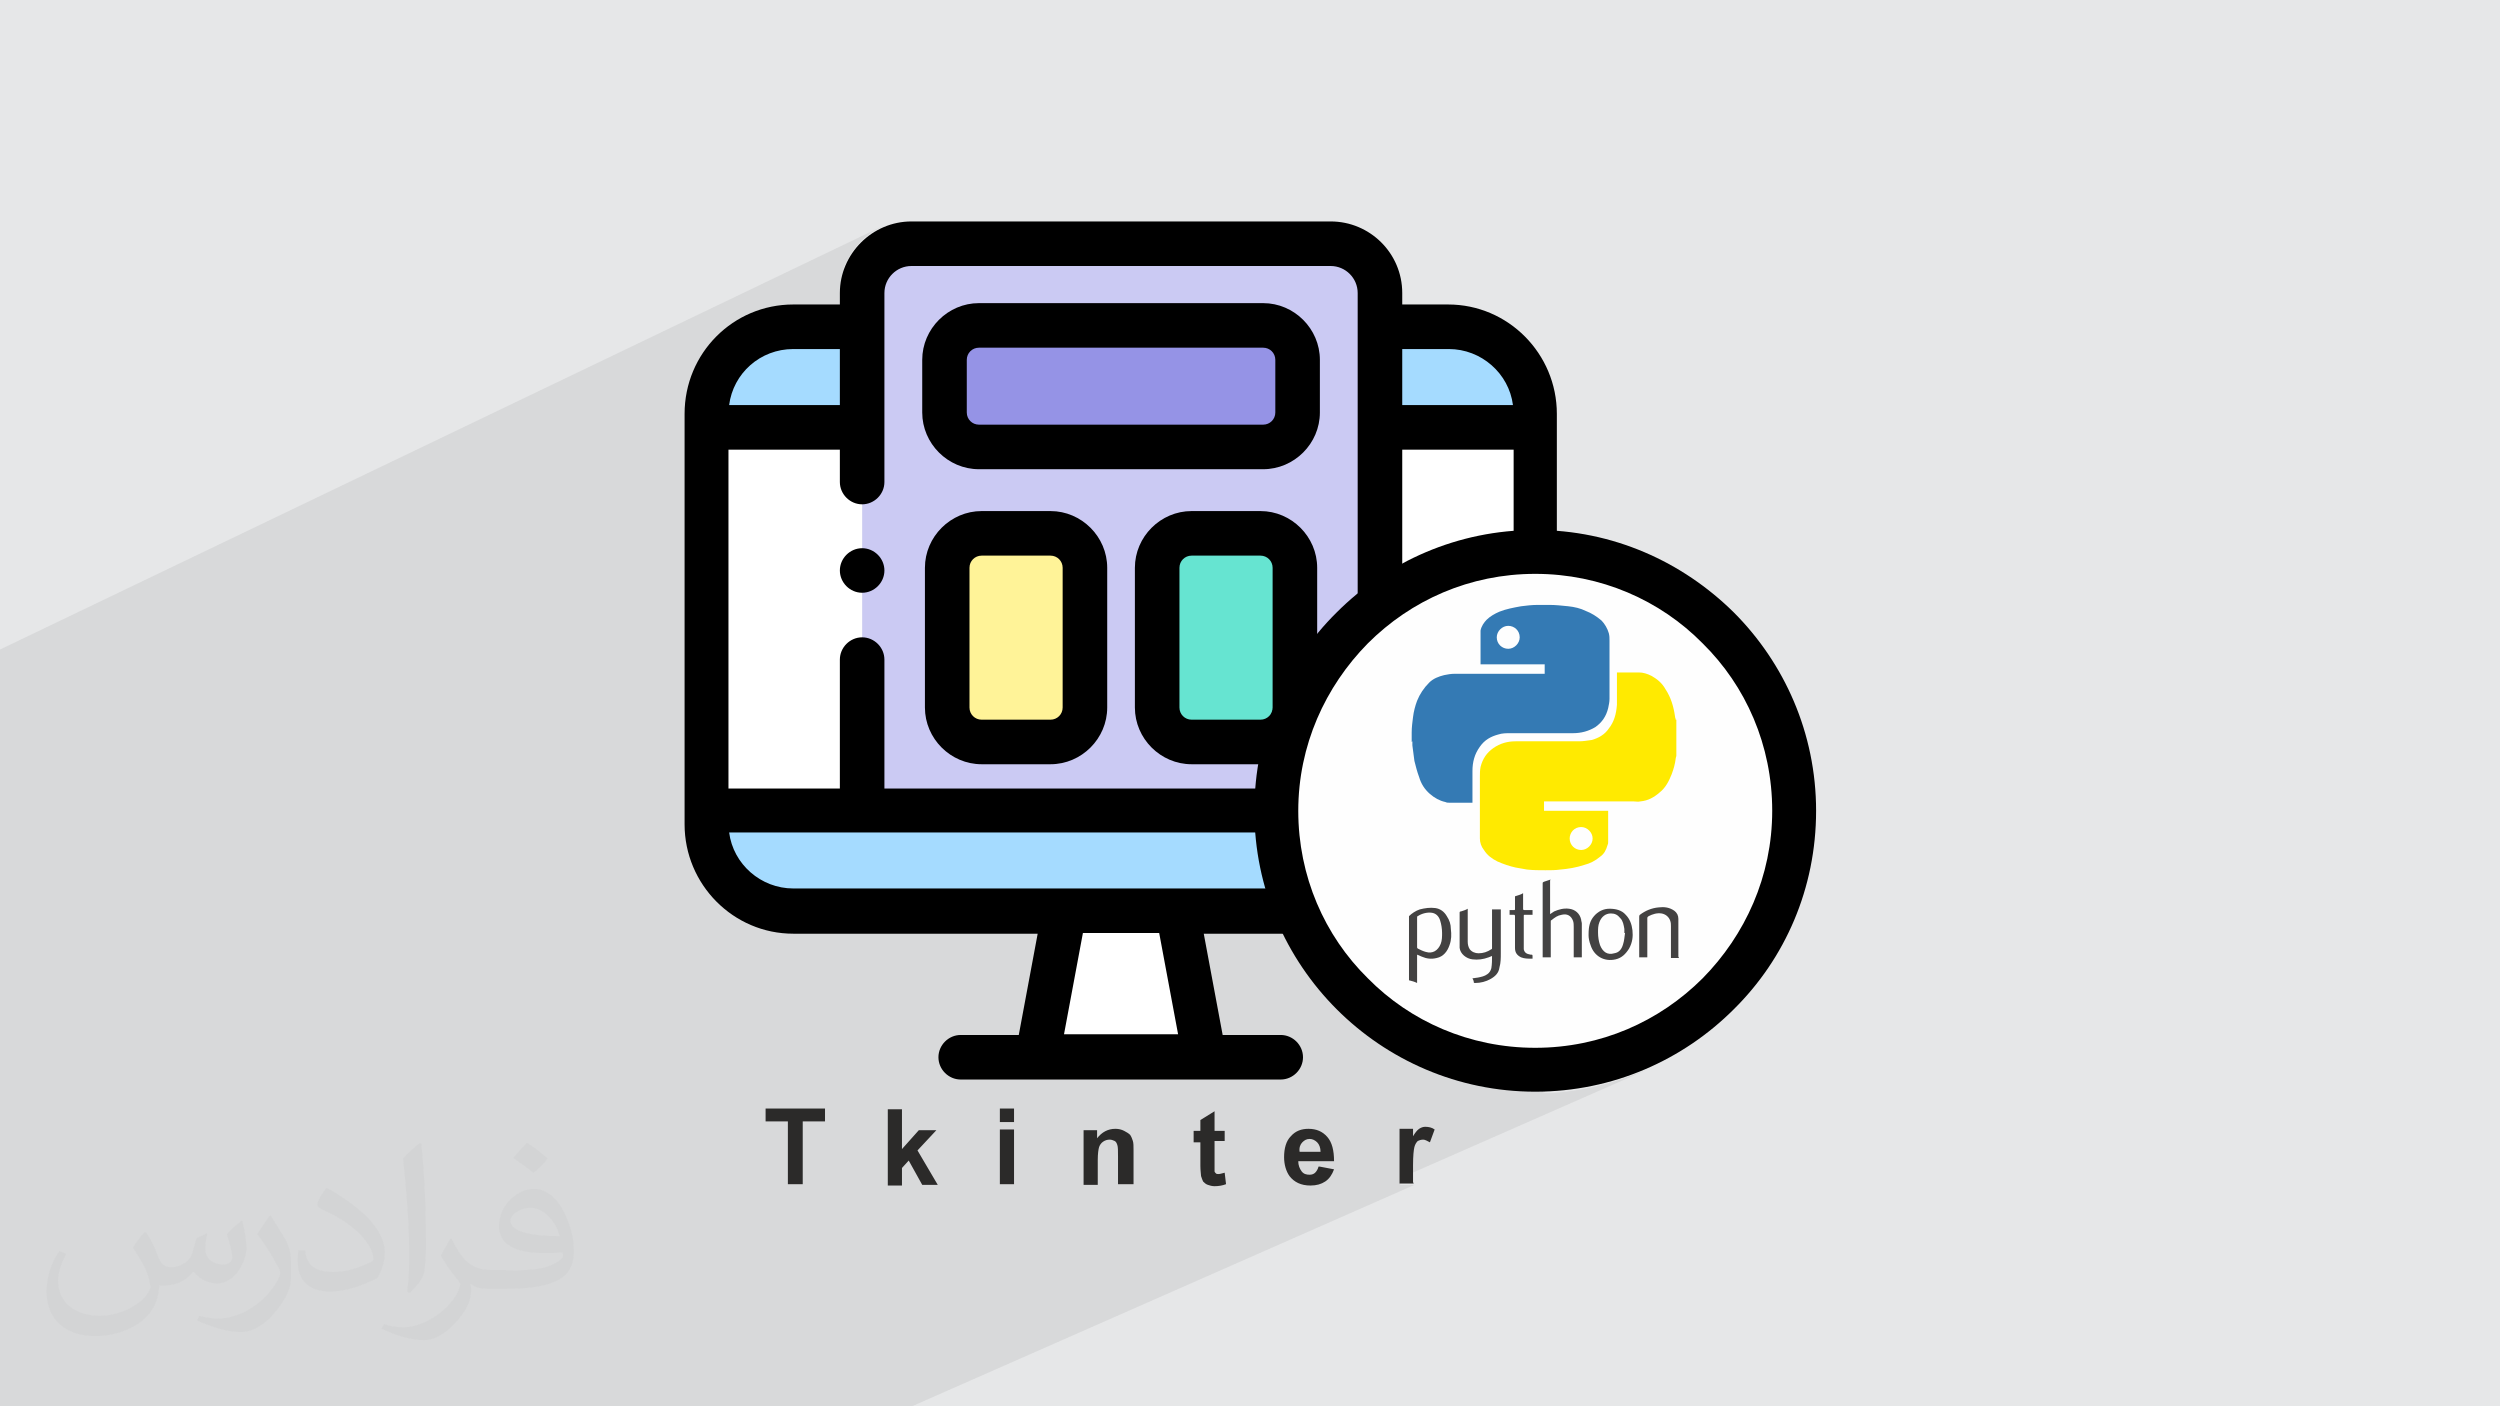 <?xml version="1.0" encoding="UTF-8"?>
<!DOCTYPE svg PUBLIC "-//W3C//DTD SVG 1.1//EN" "http://www.w3.org/Graphics/SVG/1.1/DTD/svg11.dtd">
<!-- Creator: CorelDRAW 2017 -->
<svg xmlns="http://www.w3.org/2000/svg" xml:space="preserve" width="3.703in" height="2.083in" version="1.1" style="shape-rendering:geometricPrecision; text-rendering:geometricPrecision; image-rendering:optimizeQuality; fill-rule:evenodd; clip-rule:evenodd"
viewBox="0 0 3703 2083"
 xmlns:xlink="http://www.w3.org/1999/xlink"
 enable-background="new 0 0 512 512">
 <defs>
  <style type="text/css">
   <![CDATA[
    .fil10 {fill:#FEFEFE}
    .fil9 {fill:black}
    .fil7 {fill:#66E4D1}
    .fil5 {fill:#9593E6}
    .fil8 {fill:#A5DBFF}
    .fil4 {fill:#CBCAF3}
    .fil0 {fill:#E6E7E8}
    .fil6 {fill:#FFF398}
    .fil3 {fill:white}
    .fil14 {fill:#434242;fill-rule:nonzero}
    .fil15 {fill:#2B2A29;fill-rule:nonzero}
    .fil11 {fill:black;fill-rule:nonzero}
    .fil12 {fill:#347AB4;fill-rule:nonzero}
    .fil13 {fill:#FFEA00;fill-rule:nonzero}
    .fil2 {fill:#373435;fill-opacity:0.031}
    .fil1 {fill:#2B2A29;fill-opacity:0.078}
   ]]>
  </style>
 </defs>
 <g id="Layer_x0020_1">
  <polygon class="fil0" points="0,0 3703,0 3703,2083 0,2083 "/>
  <path class="fil1" d="M555 2083l-1 0 0 0 -12 0 -12 0 -1 0 -1 0 -3 0 -7 0 -2 0 -9 0 -4 0 -5 0 -11 0 -2 0 -1 0 -1 0 -13 0 -6 0 -6 0 -3 0 -5 0 -3 0 -8 0 -1 0 -5 0 0 0 -6 0 -5 0 -2 0 -26 0 -5 0 -3 0 -33 0 -2 0 -4 0 -1 0 -4 0 -6 0 -8 0 -13 0 -16 0 -12 0 -1 0 -32 0 -11 0 -11 0 -1 0 -1 0 -11 0 -4 0 -12 0 -2 0 0 0 -3 0 -20 0 -2 0 -13 0 -4 0 -18 0 -1 0 -19 0 -18 0 -3 0 -5 0 -21 0 -1 0 -12 0 -2 0 -2 0 0 0 -19 0 -7 0 -7 0 -23 0 -1 0 0 0 0 -3 0 -1 0 -6 0 -9 0 -20 0 -7 0 0 0 -5 0 -10 0 -23 0 -9 0 -10 0 0 0 -1 0 -3 0 -1 0 -1 0 -16 0 -3 0 -1 0 -10 0 0 0 -1 0 -5 0 -2 0 0 0 -9 0 -3 0 0 0 -3 0 0 0 0 0 -2 0 -1 0 -38 0 -5 0 -18 0 -3 0 -1 0 -4 0 -26 0 -5 0 -2 0 -15 0 -13 0 -2 0 0 0 0 0 -3 0 -2 0 -41 0 0 0 -4 0 -6 0 -5 0 0 0 -14 0 -2 0 -22 0 -4 0 -1 0 -29 0 -4 0 -11 0 0 0 -10 0 -6 0 -14 0 -5 0 -2 0 -15 0 0 0 -5 0 -5 0 -4 0 -4 0 -3 0 -11 0 -16 0 -4 0 -13 0 -7 0 -5 0 -3 0 -4 0 -2 0 -3 0 -12 0 -4 0 -6 0 -3 0 -5 0 -5 0 -16 0 -7 0 -4 0 -4 0 -4 0 -2 0 -20 0 -29 0 -17 0 -11 0 -3 0 -17 0 -8 0 -10 0 -12 0 -14 0 -33 0 -17 0 -26 0 -11 0 -10 0 -12 0 -8 0 -5 0 -27 0 -8 0 -1 0 -15 0 -3 0 -15 0 -28 0 -22 0 -2 0 -5 0 -4 0 -2 0 -3 0 -29 0 -3 0 -33 1309 -628 -18 10 -16 13 -13 16 -10 18 -3 8 72 -34 -12 7 -11 9 -9 11 -7 12 -4 14 0 5 56 -27 8 -2 8 -1 621 0 8 1 8 2 7 4 6 5 5 6 4 7 2 8 1 8 0 66 33 -15 0 48 33 -15 0 83 164 0 -71 33 105 0 -198 92 0 109 18 -8 -18 9 0 35 49 -22 35 -13 37 -9 38 -6 39 -2 39 2 38 6 37 9 35 13 33 16 32 19 29 22 27 25 25 27 22 30 19 32 16 34 13 35 9 37 6 38 2 39 -2 39 -6 38 -9 37 -13 35 -16 34 -19 32 -22 30 -25 27 -27 25 -29 22 -32 19 -33 16 -141 62 14 0 21 -2 21 -3 20 -4 20 -5 20 -6 19 -7 19 -7 -364 160 0 10 21 0 -749 330 -21 0 -22 0 -66 0 -12 0 -7 0 -1 0 -7 0 -19 0 -15 0 -7 0 -12 0 -3 0 -6 0 -1 0 -40 0 -3 0 -28 0 -5 0 -25 0 -42 0 -12 0 -2 0 -43 0 -5 0 -5 0 -6 0 -14 0 -1 0 -12 0 -8 0 -8 0 -1 0 -1 0 -1 0 -1 0 -13 0 -6 0 -6 0 -8 0 -2 0 -1 0 -9 0 -2 0 -1 0 -12 0 -3 0 -3 0 -1 0 -1 0 -1 0 -4 0 -5 0 -1 0 -4 0 -3 0 -6 0 -2 0 -6 0 -3 0 -4 0 0 0 -1 0 -6 0 -1 0 -2 0 -1 0 -3 0 -2 0 -7 0 0 0 -6 0 -3 0 -1 0 -5 0 -7 0 0 0 -3 0 -1 0 -2 0 -5 0 -6 0 -1 0 -16 0 -1 0 -1 0 -1 0 -4 0 -2 0 -3 0 -1 0 -3 0 -6 0 -1 0 -9 0 -2 0 0 0 -11 0 -8 0 -1 0 -1 0 -3 0 -8 0 0 0 -1 0 -2 0 -1 0 -3 0 -3 0 -3 0 -4 0 -1 0 -2 0 -1 0 -2 0 -3 0 -4 0 -2 0 -1 0 -6 0 -2 0 -2 0 -5 0 -3 0 -1 0 -7 0 -5 0 -2 0 -3 0 -2 0 -1 0 -1 0 -1 0 -1 0 0 0 0 0 -1 0zm1591 -1632l0 0z"/>
  <path class="fil2" d="M217 1826c7,11 12,21 16,32 3,7 5,19 21,19 5,0 11,-1 17,-5 7,-3 12,-9 14,-17l6 -21 15 -7 1 1c-2,8 -3,16 -3,21 0,18 15,24 27,24 7,0 13,-4 13,-10 0,-8 -4,-23 -8,-35 7,-7 14,-14 22,-20l1 1c4,15 6,30 6,40 0,10 -4,20 -8,27 -7,14 -20,25 -36,25 -12,0 -25,-6 -34,-17l-1 0c-9,11 -22,20 -43,20l-7 0c-1,14 -4,24 -9,33 -13,25 -50,42 -85,42 -49,0 -73,-28 -73,-66 0,-23 8,-45 19,-60l10 4c-7,14 -12,27 -12,40 0,35 29,52 62,52 31,0 68,-19 75,-42 -3,-25 -12,-36 -26,-59 4,-7 10,-15 17,-23l1 0 0 0 0 0zm564 -133c10,6 20,14 30,23 -6,8 -12,15 -21,21 -10,-8 -20,-15 -30,-22 7,-8 14,-15 20,-22l0 0 0 0zm5 96c-17,0 -30,11 -30,19 0,17 33,23 73,23 -5,-20 -22,-42 -43,-42zm-37 93c22,0 41,-1 55,-4 16,-4 30,-12 30,-18 0,-2 0,-3 -1,-5 -9,1 -19,1 -29,1 -29,0 -52,-7 -61,-23 -2,-5 -4,-10 -4,-16 0,-16 7,-32 19,-42 10,-9 21,-14 33,-14 20,0 37,16 48,42 6,14 11,30 11,51 0,14 -4,25 -12,34 -16,15 -45,21 -90,21l-20 0 0 0 -5 0c-11,0 -19,-2 -25,-7l-1 0c0,3 1,5 1,7 0,10 -3,23 -10,33 -20,30 -42,43 -60,43 -19,0 -42,-7 -63,-17l4 -7c7,3 16,5 29,5 34,0 78,-33 84,-64 -1,-3 -4,-6 -7,-10 -10,-12 -16,-22 -22,-32 5,-10 10,-18 14,-25l2 0c14,29 28,46 57,46l5 0 0 0 21 0 0 0 0 0zm-146 31c2,-14 3,-29 3,-43l0 -21c0,-39 -5,-96 -9,-133 7,-8 17,-17 25,-23l2 1c5,47 7,101 7,151 0,13 -1,26 -2,35 -1,12 -8,21 -22,35l-3 -1 0 0 0 0zm-151 -62c1,18 10,33 41,33 20,0 36,-5 55,-14 3,-1 5,-3 5,-5 0,-12 -9,-27 -24,-41 -14,-13 -34,-25 -51,-32 -6,-3 -8,-5 -8,-8 0,-5 7,-16 13,-24l2 0c20,11 43,27 60,44 15,16 25,33 25,51 0,13 -4,26 -11,38 -22,11 -46,20 -70,20 -29,0 -48,-14 -48,-45 0,-3 0,-9 1,-16l10 0 0 0 0 0zm-52 -52l18 29c7,11 13,22 13,41l0 24c0,19 -12,39 -32,60 -15,14 -29,20 -42,20 -19,0 -40,-6 -65,-17l3 -7c8,2 17,4 28,4 36,0 72,-26 89,-58 2,-4 3,-7 3,-9 0,-4 -2,-8 -4,-11 -9,-17 -19,-33 -30,-47 6,-9 12,-18 18,-27l1 0z"/>
  <g id="_2076926617232">
   <g>
    <polygon class="fil3" points="1537,1565 1784,1565 1744,1349 1577,1349 "/>
    <path class="fil4" d="M1277 1200l767 0 0 -568c0,-51 0,-156 0,-199 0,-40 -33,-73 -73,-73l-621 0c-40,0 -73,33 -73,73l0 199 0 568zm330 -152c0,28 -23,51 -51,51l-102 0c-28,0 -51,-23 -51,-51l0 -207c0,-28 23,-51 51,-51l102 0c28,0 51,23 51,51l0 207zm311 0c0,28 -23,51 -51,51l-102 0c-28,0 -51,-23 -51,-51l0 -207c0,-28 23,-51 51,-51l102 0c28,0 51,23 51,51l0 207zm-468 -567l421 0c28,0 51,23 51,51l0 78c0,28 -23,51 -51,51l-421 0c-28,0 -51,-23 -51,-51l0 -78c0,-28 23,-51 51,-51z"/>
    <path class="fil5" d="M1399 533l0 78c0,28 23,51 51,51l421 0c28,0 51,-23 51,-51l0 -78c0,-28 -23,-51 -51,-51l-421 0c-28,0 -51,23 -51,51z"/>
    <path class="fil6" d="M1556 790l-102 0c-28,0 -51,23 -51,51l0 207c0,28 23,51 51,51l102 0c28,0 51,-23 51,-51l0 -207c0,-28 -23,-51 -51,-51z"/>
    <path class="fil7" d="M1867 790l-102 0c-28,0 -51,23 -51,51l0 207c0,28 23,51 51,51l102 0c28,0 51,-23 51,-51l0 -207c0,-28 -23,-51 -51,-51z"/>
    <path class="fil8" d="M1277 484l-102 0c-71,0 -129,58 -129,129l0 20 231 0 0 -149z"/>
    <polygon class="fil3" points="1046,633 1277,633 1277,1200 1046,1200 "/>
    <path class="fil8" d="M2146 484l-102 0 0 149 231 0 0 -20c0,-71 -58,-129 -129,-129z"/>
    <polygon class="fil3" points="2044,633 2274,633 2274,1200 2044,1200 "/>
    <path class="fil8" d="M1046 1230l0 19c0,68 55,123 123,123l943 0 6 0c68,0 123,-55 123,-123l0 -19c-6,0 -1157,0 -1195,0l0 0z"/>
    <path class="fil9" d="M2146 451l-69 0 0 -17c0,-59 -48,-106 -106,-106l-621 0c-58,0 -106,48 -106,106l0 17 -69 0c-89,0 -161,72 -161,162l0 608c0,89 72,162 161,162l362 0 -28 150 -86 0c-18,0 -33,15 -33,33 0,18 15,33 33,33l474 0c18,0 33,-15 33,-33 0,-18 -15,-33 -33,-33l-86 0 -28 -150 362 0c89,0 161,-72 161,-162 0,-68 0,-531 0,-608 0,-89 -72,-162 -161,-162l0 0zm-69 215l165 0 0 502 -165 0 0 -502zm69 -149c48,0 89,36 95,83l-164 0 0 -83 69 0zm-836 -83c0,-22 18,-40 40,-40l621 0c22,0 40,18 40,40l0 734 -701 0 0 -191c0,-18 -15,-33 -33,-33 -18,0 -33,15 -33,33l0 191 -165 0 0 -502 165 0 0 48c0,18 15,33 33,33 18,0 33,-15 33,-33 0,-47 0,-178 0,-229l0 -50zm-135 83l69 0 0 83 -164 0c6,-47 46,-83 95,-83l0 0zm570 1015l-169 0 28 -150 113 0 28 150zm401 -216c-38,0 -934,0 -971,0 -48,0 -89,-36 -95,-83l1161 0c-6,47 -46,83 -95,83l0 0z"/>
    <path class="fil9" d="M1450 695l421 0c46,0 84,-38 84,-84l0 -78c0,-46 -38,-84 -84,-84l-421 0c-46,0 -84,38 -84,84l0 78c0,46 38,84 84,84l0 0zm-18 -162c0,-10 8,-18 18,-18l421 0c10,0 18,8 18,18l0 78c0,10 -8,18 -18,18l-421 0c-10,0 -18,-8 -18,-18l0 -78 0 0z"/>
    <path class="fil9" d="M1556 757l-102 0c-46,0 -84,38 -84,84l0 207c0,46 38,84 84,84l102 0c46,0 84,-38 84,-84l0 -207c0,-46 -38,-84 -84,-84l0 0zm18 291c0,10 -8,18 -18,18l-102 0c-10,0 -18,-8 -18,-18l0 -207c0,-10 8,-18 18,-18l102 0c10,0 18,8 18,18l0 207z"/>
    <path class="fil9" d="M1867 757l-102 0c-46,0 -84,38 -84,84l0 207c0,46 38,84 84,84l102 0c46,0 84,-38 84,-84l0 -207c0,-46 -38,-84 -84,-84l0 0zm18 291c0,10 -8,18 -18,18l-102 0c-10,0 -18,-8 -18,-18l0 -207c0,-10 8,-18 18,-18l102 0c10,0 18,8 18,18l0 207 0 0z"/>
    <path class="fil9" d="M1277 812c-18,0 -33,15 -33,33 0,18 15,33 33,33 18,0 33,-15 33,-33l0 0c0,-18 -15,-33 -33,-33l0 0z"/>
   </g>
   <g>
    <circle class="fil10" cx="2274" cy="1200" r="383"/>
    <path class="fil11" d="M2274 785c115,0 218,47 294,122 75,75 122,179 122,294 0,115 -46,219 -122,294 -75,75 -179,122 -294,122 -115,0 -219,-47 -294,-122 -75,-75 -122,-179 -122,-294 0,-115 46,-219 122,-294 75,-75 179,-122 294,-122zm248 168c-63,-64 -151,-103 -248,-103 -97,0 -184,39 -248,103 -63,64 -103,151 -103,248 0,97 39,185 103,248 63,64 151,103 248,103 97,0 184,-39 248,-103 63,-64 103,-151 103,-248 0,-97 -39,-185 -103,-248z"/>
   </g>
   <g>
    <path class="fil12" d="M2091 1099c0,-4 0,-9 0,-13 0,0 0,-1 0,-1 0,-8 1,-15 2,-23 1,-8 3,-16 6,-24 4,-10 10,-19 18,-27 6,-6 14,-9 22,-11 5,-1 10,-2 16,-2 44,0 88,0 132,0 0,0 1,0 1,0 0,-5 0,-9 0,-14 -32,0 -64,0 -95,0 0,-1 0,-1 0,-1 0,-14 0,-28 0,-43 0,0 0,-1 0,-1 0,-2 0,-4 0,-5 1,-6 5,-12 9,-16 5,-5 12,-9 19,-12 10,-4 21,-6 32,-8 8,-1 16,-2 25,-2 0,0 1,0 1,0 5,0 10,0 15,0 0,0 1,0 1,0 9,0 18,1 28,2 9,1 18,3 26,7 8,3 16,8 23,14 5,5 9,12 11,19 1,4 1,7 1,11 0,29 0,58 0,86 0,5 -1,9 -2,14 -3,12 -9,21 -19,28 -10,6 -21,9 -33,9 -31,0 -62,0 -93,0 -6,0 -12,0 -18,2 -11,3 -20,8 -27,18 -8,11 -11,23 -11,36 0,15 0,31 0,46 0,0 0,1 0,1 0,0 -1,0 -1,0 -11,0 -22,0 -33,0 -2,0 -4,0 -6,-1 -9,-2 -16,-6 -23,-12 -8,-7 -13,-15 -16,-25 -3,-8 -5,-16 -7,-24 -1,-8 -2,-15 -3,-23 0,-2 0,-4 0,-6l0 0 0 0zm143 -172l0 0c-9,0 -17,8 -17,17 0,10 8,17 17,17 9,0 17,-8 17,-17 0,-10 -8,-17 -17,-17l0 0 0 0z"/>
    <path class="fil13" d="M2483 1066c0,18 0,35 0,53 0,2 -1,3 -1,5 -1,8 -3,15 -6,23 -4,10 -9,20 -18,27 -8,7 -17,12 -28,13 -4,1 -7,0 -11,0 -44,0 -88,0 -131,0 0,0 -1,0 -1,0 0,5 0,9 0,14 32,0 63,0 95,0 0,0 0,1 0,1 0,15 0,30 0,45 0,2 0,3 -1,5 -2,7 -5,13 -11,17 -7,6 -15,10 -23,12 -12,4 -24,6 -36,7 -7,1 -14,1 -22,1 -9,0 -18,0 -27,-1 -6,-1 -11,-2 -17,-3 -9,-2 -18,-5 -27,-9 -8,-4 -15,-9 -20,-17 -4,-5 -6,-11 -6,-17 0,-2 0,-5 0,-7 0,-28 0,-56 0,-84 0,-5 0,-10 1,-15 3,-12 9,-21 19,-28 10,-7 21,-10 33,-10 31,0 62,0 94,0 6,0 12,-1 19,-2 10,-3 19,-8 25,-17 8,-10 11,-22 12,-35 0,-16 0,-32 0,-47 0,0 0,-1 0,-1 1,0 1,0 1,0 11,0 21,0 31,0 7,0 13,2 19,5 9,5 16,11 21,20 8,12 12,26 14,40 0,2 1,3 1,5l0 0 0 0zm-141 193l0 0c9,0 17,-8 17,-17 0,-9 -8,-17 -17,-17 -10,0 -17,8 -17,17 0,10 8,17 17,17z"/>
    <path class="fil14" d="M2087 1357c4,-4 10,-8 16,-10 8,-2 15,-3 23,-2 7,1 13,5 17,12 4,6 6,12 6,19 1,8 1,16 -2,24 -3,9 -9,17 -19,19 -8,2 -15,1 -22,-2 -2,-1 -5,-2 -7,-3 0,14 0,28 0,42 -4,-2 -8,-3 -12,-4 0,-31 0,-63 0,-94l0 0 0 0zm49 25l0 0c0,-6 -1,-13 -3,-19 -2,-6 -6,-10 -12,-11 -7,-1 -15,1 -21,5 -1,0 -1,1 -1,2 0,15 0,30 0,44 0,1 0,1 1,2 4,2 8,4 12,5 10,3 18,-2 22,-12 2,-5 2,-11 2,-16l0 0 0 0z"/>
    <path class="fil14" d="M2296 1304c0,17 0,33 0,50 2,-1 4,-3 6,-4 7,-3 14,-5 22,-4 9,1 16,7 18,16 0,2 1,4 1,6 0,16 0,32 0,48 0,0 0,1 0,2 -4,0 -8,0 -12,0 0,-1 0,-1 0,-2 0,-14 0,-29 0,-43 0,-3 0,-6 -1,-9 -3,-8 -9,-11 -17,-9 -6,1 -10,4 -15,8 -1,0 -1,1 -1,2 0,17 0,34 0,51 0,1 0,1 0,2 -4,0 -8,0 -12,0 0,-1 0,-1 0,-2 0,-36 0,-71 0,-107 0,-2 0,-2 2,-3 3,-1 6,-2 9,-3 0,0 0,0 1,0l0 0 0 0z"/>
    <path class="fil14" d="M2211 1347c4,0 8,0 12,0 0,1 0,1 0,2 0,21 0,42 0,63 0,7 0,14 -2,21 -1,8 -6,13 -13,17 -7,4 -15,6 -23,6 -1,0 -2,0 -2,-1 0,-2 -1,-4 -2,-6 3,0 6,-1 8,-1 5,-1 10,-2 14,-5 3,-2 5,-5 6,-9 1,-6 1,-12 1,-18 -2,1 -3,1 -5,2 -8,3 -16,4 -24,3 -9,-1 -18,-8 -19,-17 0,-2 0,-3 0,-5 0,-16 0,-32 0,-47 0,-1 0,-2 2,-2 3,-1 7,-2 10,-4 0,1 0,2 0,2 0,16 0,31 0,47 0,4 1,8 3,11 3,4 8,6 13,6 7,0 13,-2 19,-6 1,0 1,-1 1,-2 0,-18 0,-36 0,-55 0,-1 0,-1 0,-2l0 0 0 0z"/>
    <path class="fil14" d="M2353 1384c0,-12 2,-20 8,-27 6,-7 14,-11 23,-11 9,0 18,2 24,9 6,6 9,14 10,23 1,9 0,18 -5,27 -5,8 -11,14 -20,16 -17,4 -32,-5 -37,-21 -2,-5 -3,-11 -3,-14l0 0 0 0zm53 -2l0 0c0,-2 0,-4 0,-6 -1,-6 -2,-12 -6,-16 -4,-5 -8,-7 -14,-7 -8,0 -14,5 -17,13 -2,5 -2,10 -2,15 0,7 1,13 3,19 4,10 11,15 21,12 7,-1 11,-6 13,-13 2,-6 2,-11 3,-17l0 0 0 0z"/>
    <path class="fil14" d="M2487 1419c-4,0 -8,0 -12,0 0,-1 0,-1 0,-2 0,-15 0,-30 0,-45 0,-3 0,-5 -1,-8 -2,-6 -7,-10 -13,-11 -7,-1 -13,1 -19,4 -1,1 -2,1 -2,3 0,19 0,37 0,56 0,1 0,1 0,2 -4,0 -8,0 -12,0 0,-1 0,-1 0,-2 0,-19 0,-39 0,-58 0,-1 0,-2 1,-3 8,-6 17,-10 28,-11 8,-1 16,0 23,5 4,3 6,7 6,12 0,18 0,36 0,55 0,0 0,0 0,1z"/>
    <path class="fil14" d="M2269 1420c-6,0 -11,0 -16,-2 -6,-3 -9,-7 -9,-14 0,-9 0,-19 0,-28 0,-6 0,-13 0,-19 0,-2 -1,-2 -2,-2 -2,0 -4,0 -6,0 0,-2 0,-5 0,-7 2,0 4,0 6,0 2,0 2,0 2,-2 0,-6 0,-11 0,-17 0,-1 0,-2 2,-2 3,-1 7,-2 10,-4 0,5 0,10 0,15 0,3 0,5 0,8 0,1 0,2 2,2 4,0 8,0 12,0 0,2 0,5 0,7 -4,0 -8,0 -11,0 -2,0 -2,0 -2,2 0,15 0,30 0,44 0,2 0,3 0,5 1,5 4,7 10,8 3,0 3,0 3,3 0,1 0,2 0,3z"/>
   </g>
   <path class="fil15" d="M1167 1754l0 -93 -33 0 0 -19 88 0 0 19 -33 0 0 93 -23 0zm148 0l0 -111 21 0 0 59 25 -28 26 0 -28 30 30 51 -23 0 -20 -36 -10 11 0 26 -21 0zm166 -92l0 -20 21 0 0 20 -21 0zm0 92l0 -81 21 0 0 81 -21 0zm196 0l-21 0 0 -41c0,-9 0,-14 -1,-17 -1,-3 -2,-5 -4,-6 -2,-1 -5,-2 -7,-2 -4,0 -7,1 -10,3 -3,2 -5,5 -6,8 -1,3 -2,10 -2,19l0 37 -21 0 0 -81 20 0 0 12c7,-9 16,-14 27,-14 5,0 9,1 13,3 4,2 7,4 9,6 2,3 3,6 4,9 1,3 1,8 1,14l0 50zm137 -81l0 17 -15 0 0 33c0,7 0,11 0,12 0,1 1,2 2,3 1,1 2,1 4,1 2,0 5,-1 9,-2l2 17c-5,2 -11,3 -17,3 -4,0 -7,-1 -10,-2 -3,-1 -5,-3 -7,-5 -1,-2 -2,-5 -3,-8 0,-2 -1,-8 -1,-15l0 -35 -10 0 0 -17 10 0 0 -16 21 -13 0 29 15 0zm141 55l21 4c-3,8 -7,14 -13,18 -6,4 -13,6 -22,6 -14,0 -24,-5 -31,-14 -5,-7 -8,-17 -8,-28 0,-13 3,-24 10,-31 7,-8 16,-11 26,-11 12,0 21,4 28,12 7,8 10,20 10,36l-53 0c0,6 2,11 5,15 3,4 7,5 12,5 3,0 6,-1 8,-3 2,-2 4,-5 5,-9zm1 -22c0,-6 -2,-11 -5,-14 -3,-3 -7,-5 -11,-5 -5,0 -8,2 -11,5 -3,3 -5,8 -4,14l32 0zm138 47l-21 0 0 -81 20 0 0 11c3,-5 6,-9 9,-11 3,-2 6,-3 9,-3 5,0 10,1 14,4l-7 19c-4,-2 -7,-4 -10,-4 -3,0 -6,1 -8,2 -2,2 -4,5 -5,9 -1,4 -2,13 -2,27l0 25z"/>
  </g>
 </g>
</svg>
